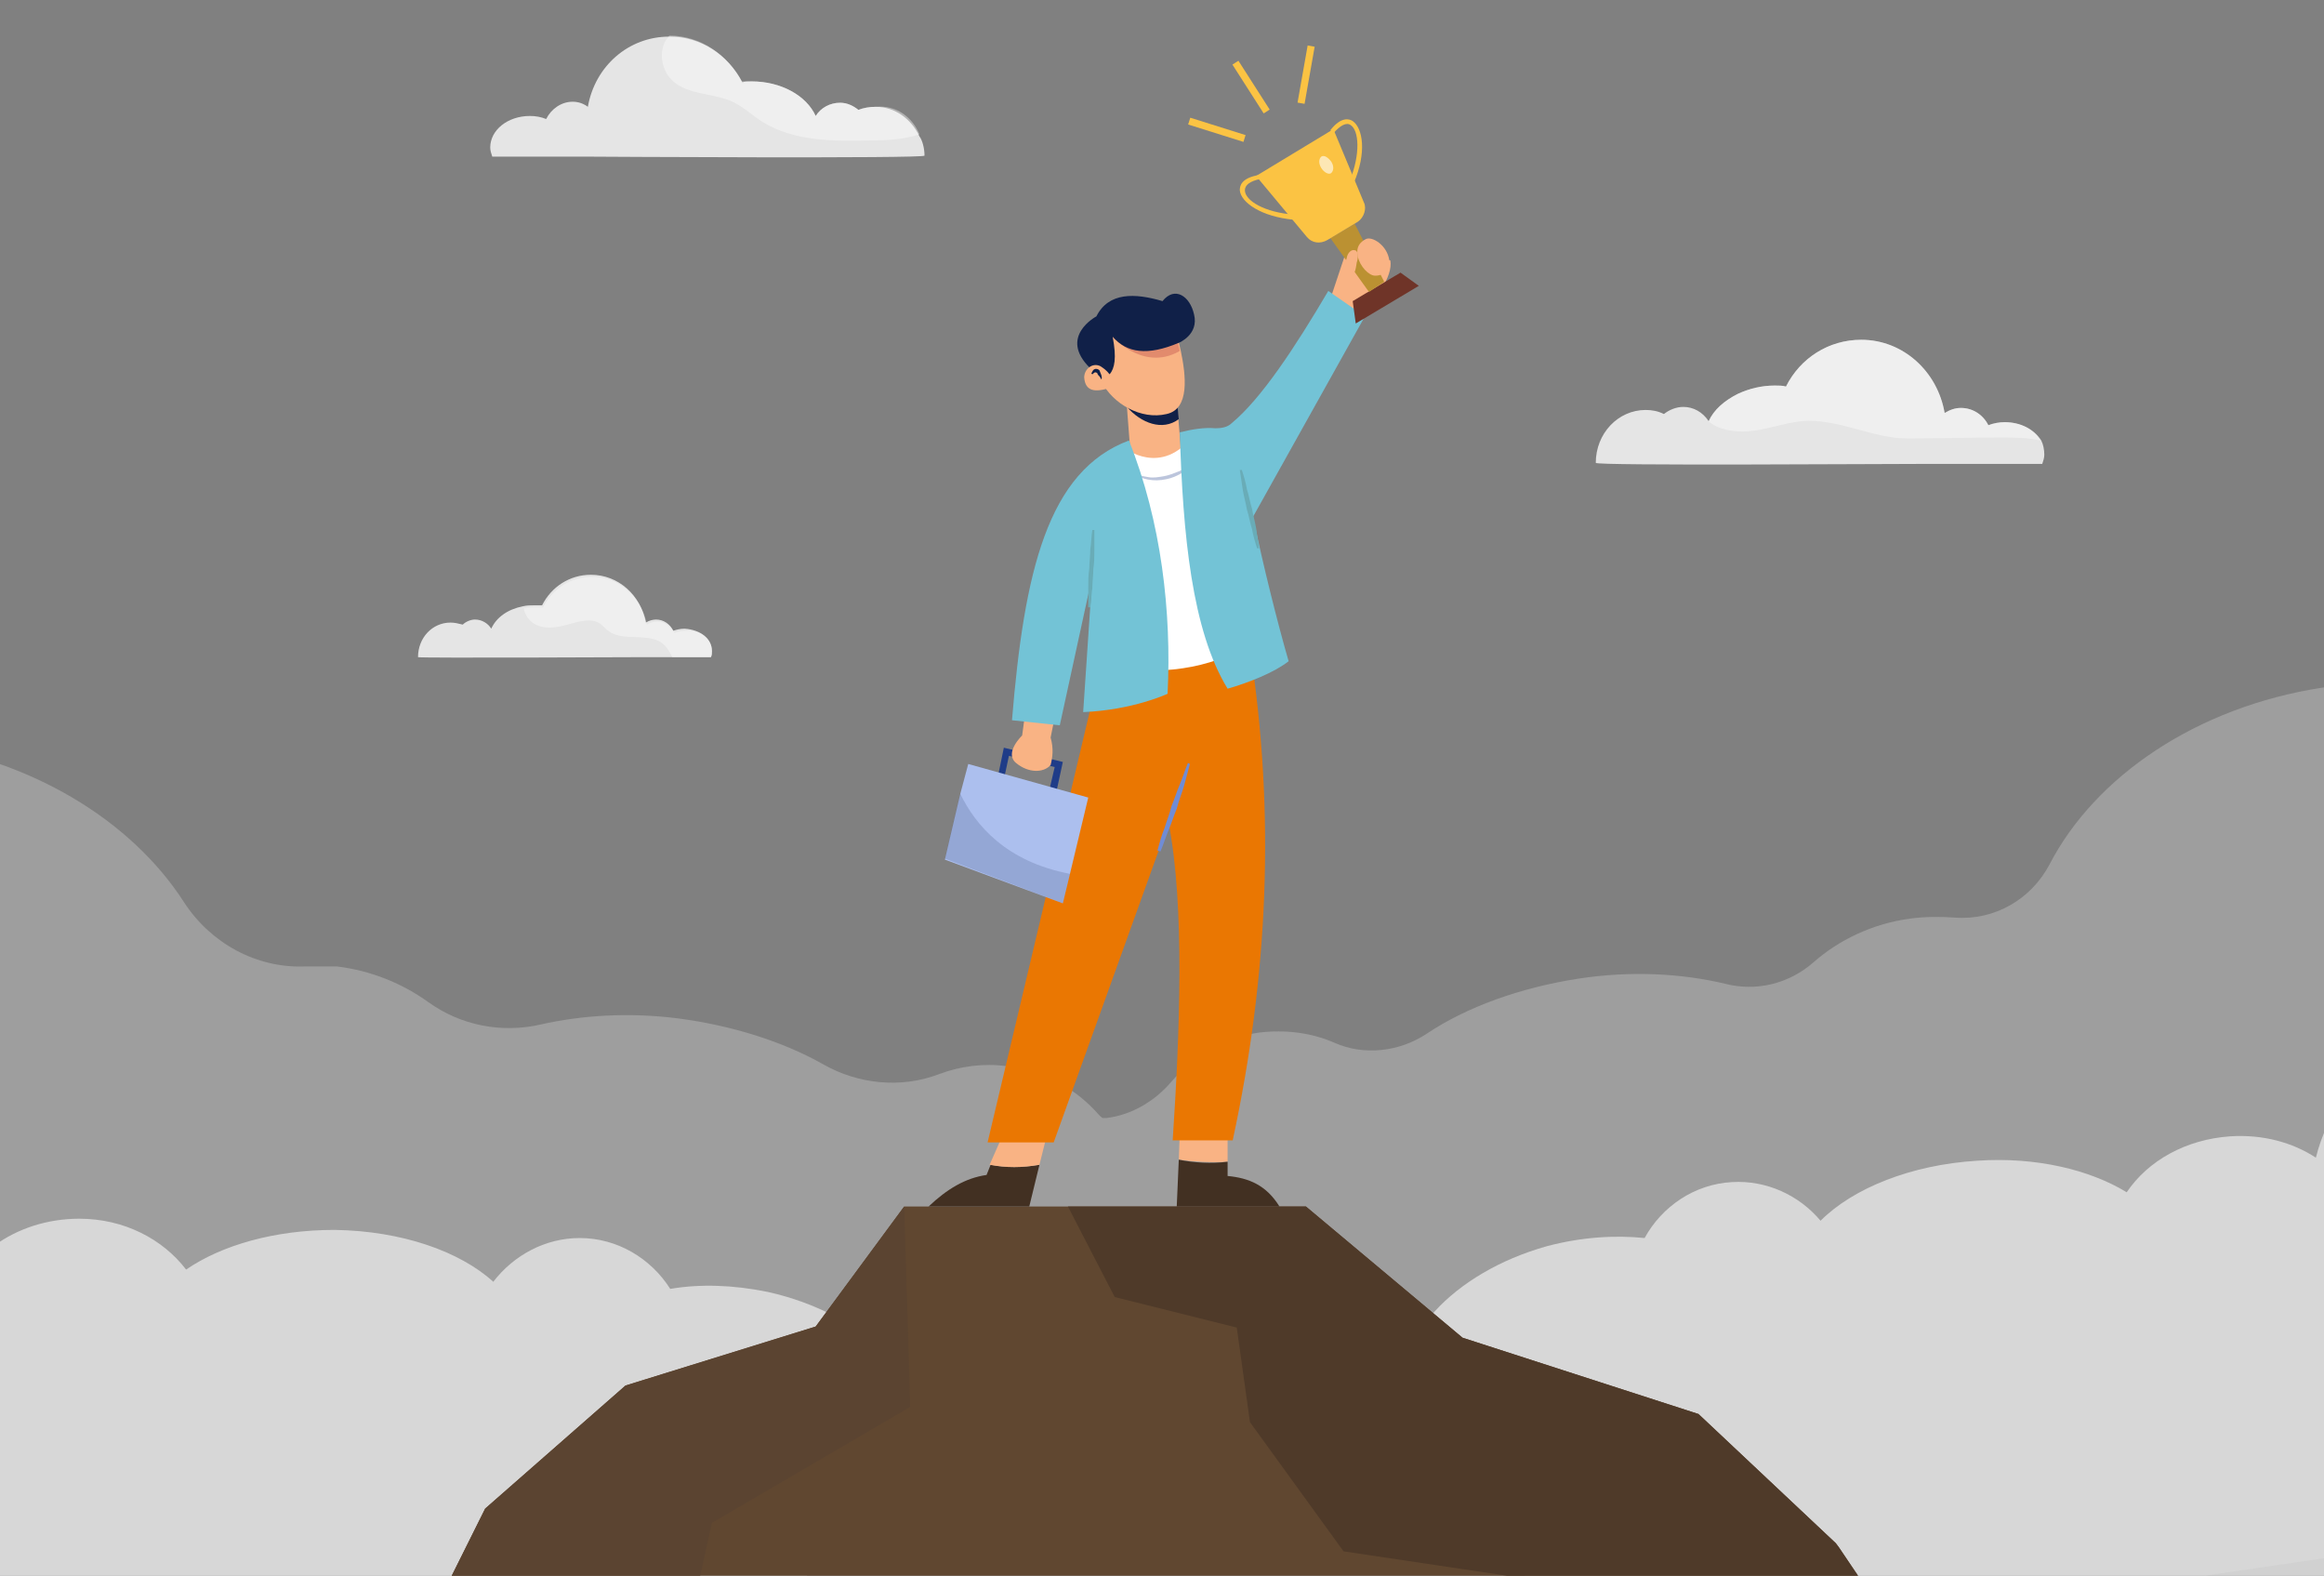 <?xml version="1.0" encoding="utf-8"?>
<!-- Generator: Adobe Illustrator 27.0.1, SVG Export Plug-In . SVG Version: 6.00 Build 0)  -->
<svg version="1.1" id="Capa_1" xmlns="http://www.w3.org/2000/svg" xmlns:xlink="http://www.w3.org/1999/xlink" x="0px" y="0px"
	 viewBox="0 0 228.5 154.9" style="enable-background:new 0 0 228.5 154.9;" xml:space="preserve">
<rect x="0" y="0" width="228.5" height="154.9" fill="#808080" stroke="none"/>
<style type="text/css">
	.st0{opacity:0.3;fill:#E5E5E5;}
	.st1{opacity:0.8;fill:#E5E5E5;}
	.st2{fill:#E5E5E5;}
	.st3{opacity:0.4;fill:#FFFFFF;}
	.st4{fill:#604730;}
	.st5{fill:#4F3A29;}
	.st6{fill:#5B4431;}
	.st7{fill:#F9B384;}
	.st8{fill:#423022;}
	.st9{fill:#EA7702;}
	.st10{fill:#102048;}
	.st11{fill:#FFFFFF;}
	.st12{opacity:0.3;}
	.st13{fill:#1F3C88;}
	.st14{fill:#73C3D6;}
	.st15{fill:#E28B6D;}
	.st16{fill:#ACBFEE;}
	.st17{fill:#6F3428;}
	.st18{fill:#BB9132;}
	.st19{fill:#FBC343;}
	.st20{opacity:0.6;fill:#FFFFFF;}
	.st21{opacity:0.15;fill:#102048;}
	.st22{fill:#69ACB7;}
	.st23{fill:#708CD5;}
</style>
<g>
	<path class="st0" d="M258.4,114c-0.4-2.6,0.3-5.2,1.9-7.3c3.9-5.2,5.9-11.3,5-17.6c-2.1-14.5-18.7-24.2-37-21.5
		C216,69.5,206,76.3,201.5,85c-1.8,3.4-5.4,5.5-9.3,5.2c-1.4-0.1-2.9-0.1-4.4,0.1c-3.7,0.5-7,2.1-9.5,4.3c-2.4,2.1-5.6,2.9-8.7,2.1
		c-4.2-1-9.2-1.3-14.4-0.5c-5.8,0.9-11,2.8-14.9,5.4c-2.7,1.8-6.2,2.2-9.1,0.9c-2.3-1-4.8-1.3-7.4-1c-3.5,0.5-6.4,2.3-8.6,4.8
		c-1.6,1.9-3.9,3.3-6.4,3.6c-0.1,0-0.2,0-0.4,0c-0.3-0.2-0.5-0.5-0.8-0.8c-2.2-2.3-5.2-3.9-8.6-4.3c-2.3-0.3-4.6,0-6.7,0.8
		c-3.7,1.4-7.9,1-11.4-1c-3.9-2.2-8.9-3.8-14.3-4.5c-4.8-0.6-9.4-0.3-13.4,0.6c-3.9,0.9-7.9,0.1-11.1-2.2c-2.5-1.8-5.6-3.1-9-3.5
		C32,95,31,95,30,95c-4.8,0.2-9.3-2.3-11.9-6.3C12.9,80.6,2.9,74.5-9,73c-18.8-2.2-35.5,8.1-37.3,23c-0.7,6.1,1.1,12,4.9,17
		c2.1,2.8,3,6.2,2.6,9.7l-2.4,20.4c-0.9,7.3,4.4,14,11.7,14.9l137.5,16.3c4.9,0.6,9.5-1.6,12.3-5.3l133.4-19.5
		c5.3-0.8,8.9-5.7,8.2-11L258.4,114z"/>
	<g>
		<path class="st1" d="M277.8,115.7c-0.7-11.1-12.5-19.4-26.5-18.6c-11.8,0.7-21.4,7.8-23.6,16.7c-2.3-1.5-5.2-2.3-8.4-2.1
			c-4.4,0.3-8.1,2.4-10.2,5.5c-3.6-2.2-8.9-3.5-14.7-3.1c-6.5,0.4-12.2,2.7-15.4,5.9c-2.1-2.5-5.3-4-8.7-3.8
			c-3.7,0.2-6.9,2.4-8.6,5.5c-2.9-0.3-6.2-0.1-9.6,0.8c-9.3,2.6-15.5,9.4-13.9,15.3c1.1,4,5.5,6.5,11.1,6.9l1.4,22.8l121.9-7.3
			l-1.8-29.4C275.4,126.8,278.1,121.4,277.8,115.7z"/>
		<path class="st1" d="M-50.4,126.8c0.1-11.1,11.5-20,25.5-19.9c11.9,0.1,21.8,6.7,24.4,15.5c2.2-1.6,5.1-2.6,8.3-2.6
			c4.4,0,8.2,2,10.5,5c3.5-2.4,8.7-3.9,14.6-3.9c6.6,0.1,12.3,2.1,15.6,5.1c2-2.6,5.1-4.3,8.5-4.3c3.7,0,7,2,8.9,5
			c2.9-0.5,6.2-0.4,9.6,0.3c9.4,2.1,16,8.6,14.7,14.6c-0.9,4-5.2,6.8-10.8,7.5l-0.2,22.9L-43,170.9l0.3-29.5
			C-47.5,137.7-50.4,132.5-50.4,126.8z"/>
	</g>
</g>
<g>
	<g>
		<g>
			<path class="st2" d="M201,44.7c0,0.3-0.1,0.6-0.2,0.9h-10.1c0,0,0,0,0,0c0,0,0,0,0,0c0,0-0.3,0-0.8,0c-5,0-33,0.2-33-0.1
				c0-2.9,2.2-5.2,4.9-5.2c0.6,0,1.2,0.1,1.8,0.4c0.5-0.4,1.2-0.7,1.9-0.7c1,0,1.9,0.5,2.5,1.4c0,0,0,0,0,0c0.5-1.1,1.5-2,2.9-2.7
				c1.1-0.5,2.3-0.8,3.6-0.8c0.4,0,0.8,0,1.1,0.1c1.4-2.8,4.2-4.6,7.4-4.6c4.1,0,7.5,3.1,8.2,7.2c0.5-0.3,1-0.5,1.6-0.5
				c1.2,0,2.2,0.7,2.7,1.7c0.5-0.2,1.1-0.3,1.6-0.3c1.6,0,2.9,0.7,3.6,1.8C200.9,43.7,201,44.2,201,44.7z"/>
		</g>
		<path class="st3" d="M200.6,43.3c-1.3-0.3-2.7-0.3-4-0.3c-3,0-6,0.1-9,0.1c-3.6,0-6.8-2-10.5-1.7c-1.8,0.2-3.6,0.9-5.3,1
			c-1.3,0.1-3-0.2-3.8-1c0.5-1.1,1.5-2,2.9-2.7c1.1-0.5,2.3-0.8,3.6-0.8c0.4,0,0.8,0,1.1,0.1c1.4-2.8,4.2-4.6,7.4-4.6
			c4.1,0,7.5,3.1,8.2,7.2c0.5-0.3,1-0.5,1.6-0.5c1.2,0,2.2,0.7,2.7,1.7c0.5-0.2,1.1-0.3,1.6-0.3C198.6,41.5,200,42.2,200.6,43.3z"/>
	</g>
	<g>
		<path class="st2" d="M70,64c0,0.2,0,0.4-0.1,0.6h-6.6c0,0,0,0,0,0c0,0,0,0,0,0c0,0-22.2,0.1-22.2,0c0-1.9,1.4-3.4,3.2-3.4
			c0.4,0,0.8,0.1,1.2,0.2c0.3-0.3,0.8-0.5,1.2-0.5c0.7,0,1.3,0.4,1.6,0.9c0.5-1.1,1.6-1.9,3.1-2.2c0.4-0.1,0.8-0.1,1.2-0.1
			c0.3,0,0.5,0,0.7,0c0.9-1.8,2.7-3,4.8-3c2.7,0,4.9,2,5.4,4.7c0.3-0.2,0.7-0.3,1-0.3c0.8,0,1.4,0.5,1.7,1.1
			c0.3-0.1,0.7-0.2,1.1-0.2C68.9,61.9,70,62.8,70,64z"/>
		<path class="st3" d="M70,64c0,0.2,0,0.4-0.1,0.6h-3.8c-0.2-0.4-0.4-0.8-0.7-1.1c-1.3-1.5-4.1-0.3-5.6-1.5
			c-0.3-0.2-0.5-0.5-0.8-0.7c-0.9-0.6-2.1-0.2-3.2,0.1c-1.1,0.3-2.3,0.5-3.3-0.1c-0.5-0.3-0.9-0.9-1-1.5c0.4-0.1,0.8-0.1,1.2-0.1
			c0.3,0,0.5,0,0.7,0c0.9-1.8,2.7-3,4.8-3c2.7,0,4.9,2,5.4,4.7c0.3-0.2,0.7-0.3,1-0.3c0.8,0,1.4,0.5,1.7,1.1
			c0.3-0.1,0.7-0.2,1.1-0.2C68.9,61.9,70,62.8,70,64z"/>
	</g>
	<g>
		<path class="st2" d="M90.9,15.3c0,0.3-32.7,0.1-32.7,0.1c0,0,0,0,0,0c0,0,0,0,0,0h-9.8c-0.1-0.3-0.2-0.6-0.2-0.9
			c0-1.7,1.7-3.1,3.9-3.1c0.6,0,1.1,0.1,1.6,0.3c0.5-1,1.5-1.7,2.6-1.7c0.6,0,1.1,0.2,1.5,0.5c0.7-4,4-6.9,8-6.9c0,0,0.1,0,0.1,0
			c3,0,5.7,1.8,7.1,4.5C73.2,8,73.5,8,73.9,8c2.9,0,5.4,1.4,6.3,3.4c0.5-0.8,1.4-1.3,2.4-1.3c0.7,0,1.3,0.3,1.8,0.7
			c0.5-0.2,1.1-0.3,1.7-0.3c1.9,0,3.5,1.2,4.3,2.9C90.7,13.8,90.9,14.6,90.9,15.3z"/>
		<path class="st3" d="M90.4,13.2c-1.5,0.5-3.1,0.6-4.7,0.6c-3.7,0.1-7.6,0.1-10.7-1.8c-1.1-0.7-2-1.6-3.2-2.1
			c-2-0.8-4.5-0.6-5.9-2.2c-0.9-1-1.1-2.7-0.4-3.8c0.1-0.1,0.2-0.2,0.3-0.4c3,0,5.7,1.8,7.1,4.5C73.2,8,73.5,8,73.9,8
			c2.9,0,5.4,1.4,6.3,3.4c0.5-0.8,1.4-1.3,2.4-1.3c0.7,0,1.3,0.3,1.8,0.7c0.5-0.2,1.1-0.3,1.7-0.3C88.1,10.3,89.7,11.5,90.4,13.2z"
			/>
	</g>
</g>
<g>
	<g>
		<polygon class="st4" points="195.7,174.2 64.4,174.8 34.4,175 47.7,148.3 61.5,136.2 80.2,130.4 88.9,118.6 128.4,118.6 
			143.8,131.5 167,139 180.5,151.7 180.8,152.1 195.3,173.6 		"/>
		<polygon class="st5" points="195.3,173.6 185.3,172.5 161.6,156.9 132.1,152.5 122.9,139.8 121.6,130.5 109.6,127.5 105,118.6 
			128.4,118.6 143.8,131.5 167,139 180.5,151.7 180.8,152.1 		"/>
		<polygon class="st6" points="89.5,138.3 70,149.7 64.4,174.8 34.4,175 47.7,148.3 61.5,136.2 80.2,130.4 88.9,118.6 		"/>
	</g>
	<g>
		<g>
			<path class="st7" d="M120.7,114.2l0-3.2l-4.7,0.3l-0.1,2.7C117.4,114.2,119.1,114.3,120.7,114.2z"/>
			<path class="st8" d="M125.8,118.6c-1.3-2.1-3-2.8-5.1-3l0-1.4c-1.6,0.2-3.3,0.1-4.8-0.2l-0.2,4.6H125.8z"/>
		</g>
		<g>
			<path class="st8" d="M97.4,114.5l-0.4,1c-2.1,0.3-3.9,1.4-5.7,3.1h9.9l1-4.1C100.5,114.8,98.9,114.8,97.4,114.5z"/>
			<path class="st7" d="M102.2,114.5l0.8-3.2l-4.2-0.2l-1.5,3.4C98.9,114.8,100.5,114.8,102.2,114.5z"/>
		</g>
		<path class="st9" d="M122.9,63.8c2.5,16.1,1.8,32.1-1.7,48.3h-5.9c0.7-10.5,1.2-23-0.4-31.2l-11.3,31.4h-6.5l10.6-44.7l3.7-7.2
			l8.6-1L122.9,63.8z"/>
		<path class="st7" d="M130.8,29.4l1.6-4.8l4.3,1c0.3,1.6-1.6,4-3,5.8L130.8,29.4z"/>
		<polygon class="st7" points="116.3,46.4 111.3,46.5 110.8,40 110.8,39.2 115.7,39.2 115.9,41.7 		"/>
		<path class="st10" d="M115.9,41.2c-1.6,1.2-3.7,0.4-5.1-1.2l-0.1-0.8l5,0L115.9,41.2z"/>
		<path class="st7" d="M114.7,40.7c-2.5,0.6-5.3-1-6.4-3.2l-0.1-3.8l1.4-2l6,0.5c0,0,0,0.1,0,0.2c0.1,0.4,0.3,1.2,0.5,2.1
			C116.6,36.9,117,40.2,114.7,40.7z"/>
		<path class="st11" d="M110.5,44c0,0,3.7,3,6.9-1.3l6.1,20.2c-3.7,2.6-8.4,3.5-14.1,2.8L110.5,44z"/>
		<g class="st12">
			<path class="st13" d="M111.3,46.5c0.5,0.2,1,0.3,1.6,0.4c0.5,0.1,1,0,1.6-0.1c0.5-0.1,1-0.3,1.5-0.5c0.2-0.1,0.5-0.3,0.7-0.4
				c0.2-0.1,0.4-0.3,0.7-0.5c-0.2,0.2-0.3,0.4-0.5,0.6c-0.2,0.2-0.4,0.4-0.7,0.5c-0.5,0.3-1,0.5-1.5,0.6
				C113.4,47.4,112.2,47.1,111.3,46.5z"/>
		</g>
		<path class="st14" d="M130.6,28.6c-3.3,5.6-6.6,10.6-9.5,13c-0.4,0.4-1,0.5-1.6,0.5c-1.1-0.1-2.3,0.1-3.5,0.4
			c0.3,10.1,1.2,19.5,4.7,25.2c2.1-0.6,4.6-1.6,6-2.7c-1.1-3.8-2.5-9.4-3.5-14.2l11-19.7L130.6,28.6z"/>
		<path class="st15" d="M116,34.5c-3.8,2.2-7-1.8-7-1.8l6.5-0.3C115.6,32.8,115.8,33.6,116,34.5z"/>
		<path class="st10" d="M109.1,36.8c0.5-0.6,0.7-1.6,0.3-3.7c1.4,1.6,3.4,1.9,6.5,0.6c0,0,2-0.8,1.5-2.8c-0.4-1.8-1.9-2.8-3.1-1.3
			c-2.7-0.8-5.3-0.9-6.5,1.5c0,0-3.8,2-0.6,5.1L109.1,36.8z"/>
		<g>
			<polygon class="st13" points="103.7,78.6 103,78.4 103.7,75.4 99.2,74.3 98.6,77.1 98,76.9 98.7,73.5 104.5,74.9 			"/>
		</g>
		<path class="st7" d="M101,69c-0.1,0.2-0.5,3.3-0.5,3.3S98.7,74,99.9,75c1.2,1,2.7,1,3.4,0.2c0.2-0.8,0.3-1.6,0-2.7l0.7-3.5L101,69
			z"/>
		<polygon class="st16" points="107,78.4 105.2,85.9 104.5,88.8 92.9,84.5 94.4,78.1 95.2,75.1 		"/>
		<g>
			<polygon class="st17" points="139.5,28.1 133.3,31.8 133,29.6 137.7,26.8 			"/>
			<polygon class="st18" points="136.1,27.7 134.6,28.7 130.8,23.4 133.2,22 			"/>
			<path class="st19" d="M133.5,21.8l-3,1.8c-0.7,0.4-1.5,0.3-2-0.3l-5-6l7.6-4.6l3,7.2C134.4,20.5,134.1,21.4,133.5,21.8z"/>
			<g>
				<path class="st19" d="M133.1,18l-0.4-0.2c1.1-2.7,0.9-5,0.1-5.5c-0.4-0.3-1,0-1.7,0.8l-0.3-0.3c1.1-1.4,1.9-1.1,2.2-0.9
					C134,12.6,134.4,15,133.1,18z"/>
			</g>
			<g>
				<path class="st19" d="M127.2,21.6c-3.2-0.3-5.2-1.7-5.3-2.9c0-0.4,0.1-1.2,1.9-1.5l0.1,0.4c-1,0.2-1.5,0.6-1.5,1.1
					c0,1,1.9,2.2,4.9,2.4L127.2,21.6z"/>
			</g>
			<path class="st20" d="M129.9,16.5c-0.3-0.5-0.2-0.9,0-1.1c0.3-0.2,0.7,0.1,1,0.5c0.3,0.5,0.2,0.9,0,1.1S130.2,17,129.9,16.5z"/>
		</g>
		<path class="st7" d="M136.6,25.6c0.1,0.8-0.4,1.5-1.4,1.5c-0.6,0-1.5-0.9-1.7-1.9c-0.2-0.9,0.2-1.4,0.8-1.7
			C134.9,23.2,136.4,24.1,136.6,25.6z"/>
		<g>
			<g>
				
					<rect x="119.3" y="10" transform="matrix(0.3 -0.954 0.954 0.3 71.49 123.05)" class="st19" width="0.7" height="5.7"/>
			</g>
			<g>
				
					<rect x="125.6" y="7" transform="matrix(0.174 -0.985 0.985 0.174 98.829 132.583)" class="st19" width="5.7" height="0.7"/>
			</g>
			<g>
				
					<rect x="122.7" y="5.7" transform="matrix(0.842 -0.539 0.539 0.842 14.789 67.685)" class="st19" width="0.7" height="5.7"/>
			</g>
		</g>
		<path class="st14" d="M107.4,56.6L106.5,70c4.9-0.2,8.3-1.8,8.3-1.8c0.4-8-0.6-16.9-3.8-24.9c-8,3-10.3,12.9-11.5,27.5l4.7,0.5
			L107.4,56.6z"/>
		<path class="st7" d="M109.2,38.1c-1.5,0.5-2.5,0.4-2.6-1c0-0.8,0.8-1.5,1.6-1.1c0.3,0.2,0.6,0.4,0.9,0.8L109.2,38.1z"/>
		<path class="st21" d="M105.2,85.9l-0.7,2.9l-11.6-4.4l1.5-6.4C95.9,81.1,98.9,84.7,105.2,85.9z"/>
		<path class="st22" d="M122.1,46.2c0.2,0.6,0.4,1.3,0.5,1.9c0.2,0.6,0.3,1.3,0.5,1.9c0.1,0.6,0.3,1.3,0.4,1.9
			c0.1,0.7,0.2,1.3,0.3,2l-0.2,0c-0.2-0.6-0.4-1.3-0.5-1.9c-0.2-0.6-0.3-1.3-0.5-1.9c-0.1-0.6-0.3-1.3-0.4-1.9
			c-0.1-0.7-0.2-1.3-0.3-2L122.1,46.2z"/>
		<path class="st22" d="M107.6,52.1c0,0.6,0,1.3,0,1.9c0,0.6,0,1.3-0.1,1.9c0,0.6-0.1,1.3-0.1,1.9c-0.1,0.6-0.1,1.3-0.2,1.9l-0.2,0
			c0-0.6,0-1.3,0-1.9c0-0.6,0-1.3,0.1-1.9c0-0.6,0.1-1.3,0.1-1.9c0.1-0.6,0.1-1.3,0.2-1.9L107.6,52.1z"/>
		<path class="st23" d="M113.8,83.6c0.2-0.7,0.4-1.5,0.7-2.2c0.2-0.7,0.5-1.4,0.7-2.2c0.3-0.7,0.5-1.4,0.8-2.1
			c0.3-0.7,0.5-1.4,0.8-2.1l0.2,0.1c-0.2,0.7-0.4,1.5-0.6,2.2c-0.2,0.7-0.5,1.4-0.7,2.2c-0.3,0.7-0.5,1.4-0.8,2.1
			c-0.3,0.7-0.5,1.4-0.8,2.1L113.8,83.6z"/>
		<path class="st10" d="M108.3,37.3c-0.1-0.1-0.1-0.2-0.2-0.3c-0.1-0.1-0.2-0.2-0.2-0.3c-0.1-0.1-0.2-0.1-0.2-0.1
			c-0.1,0-0.2,0.1-0.3,0.2l-0.1-0.1c0.1-0.1,0.1-0.3,0.3-0.4c0.2-0.1,0.4,0,0.5,0.1C108.2,36.7,108.4,37,108.3,37.3L108.3,37.3z"/>
		<path class="st7" d="M133.4,25.8c0.2-0.6,0.1-1.2-0.2-1.2c-0.3-0.1-0.7,0.2-0.8,0.8c-0.2,0.6-0.3,1.5,0.1,1.7
			C133.2,27.4,133.3,26.4,133.4,25.8z"/>
	</g>
</g>
</svg>
